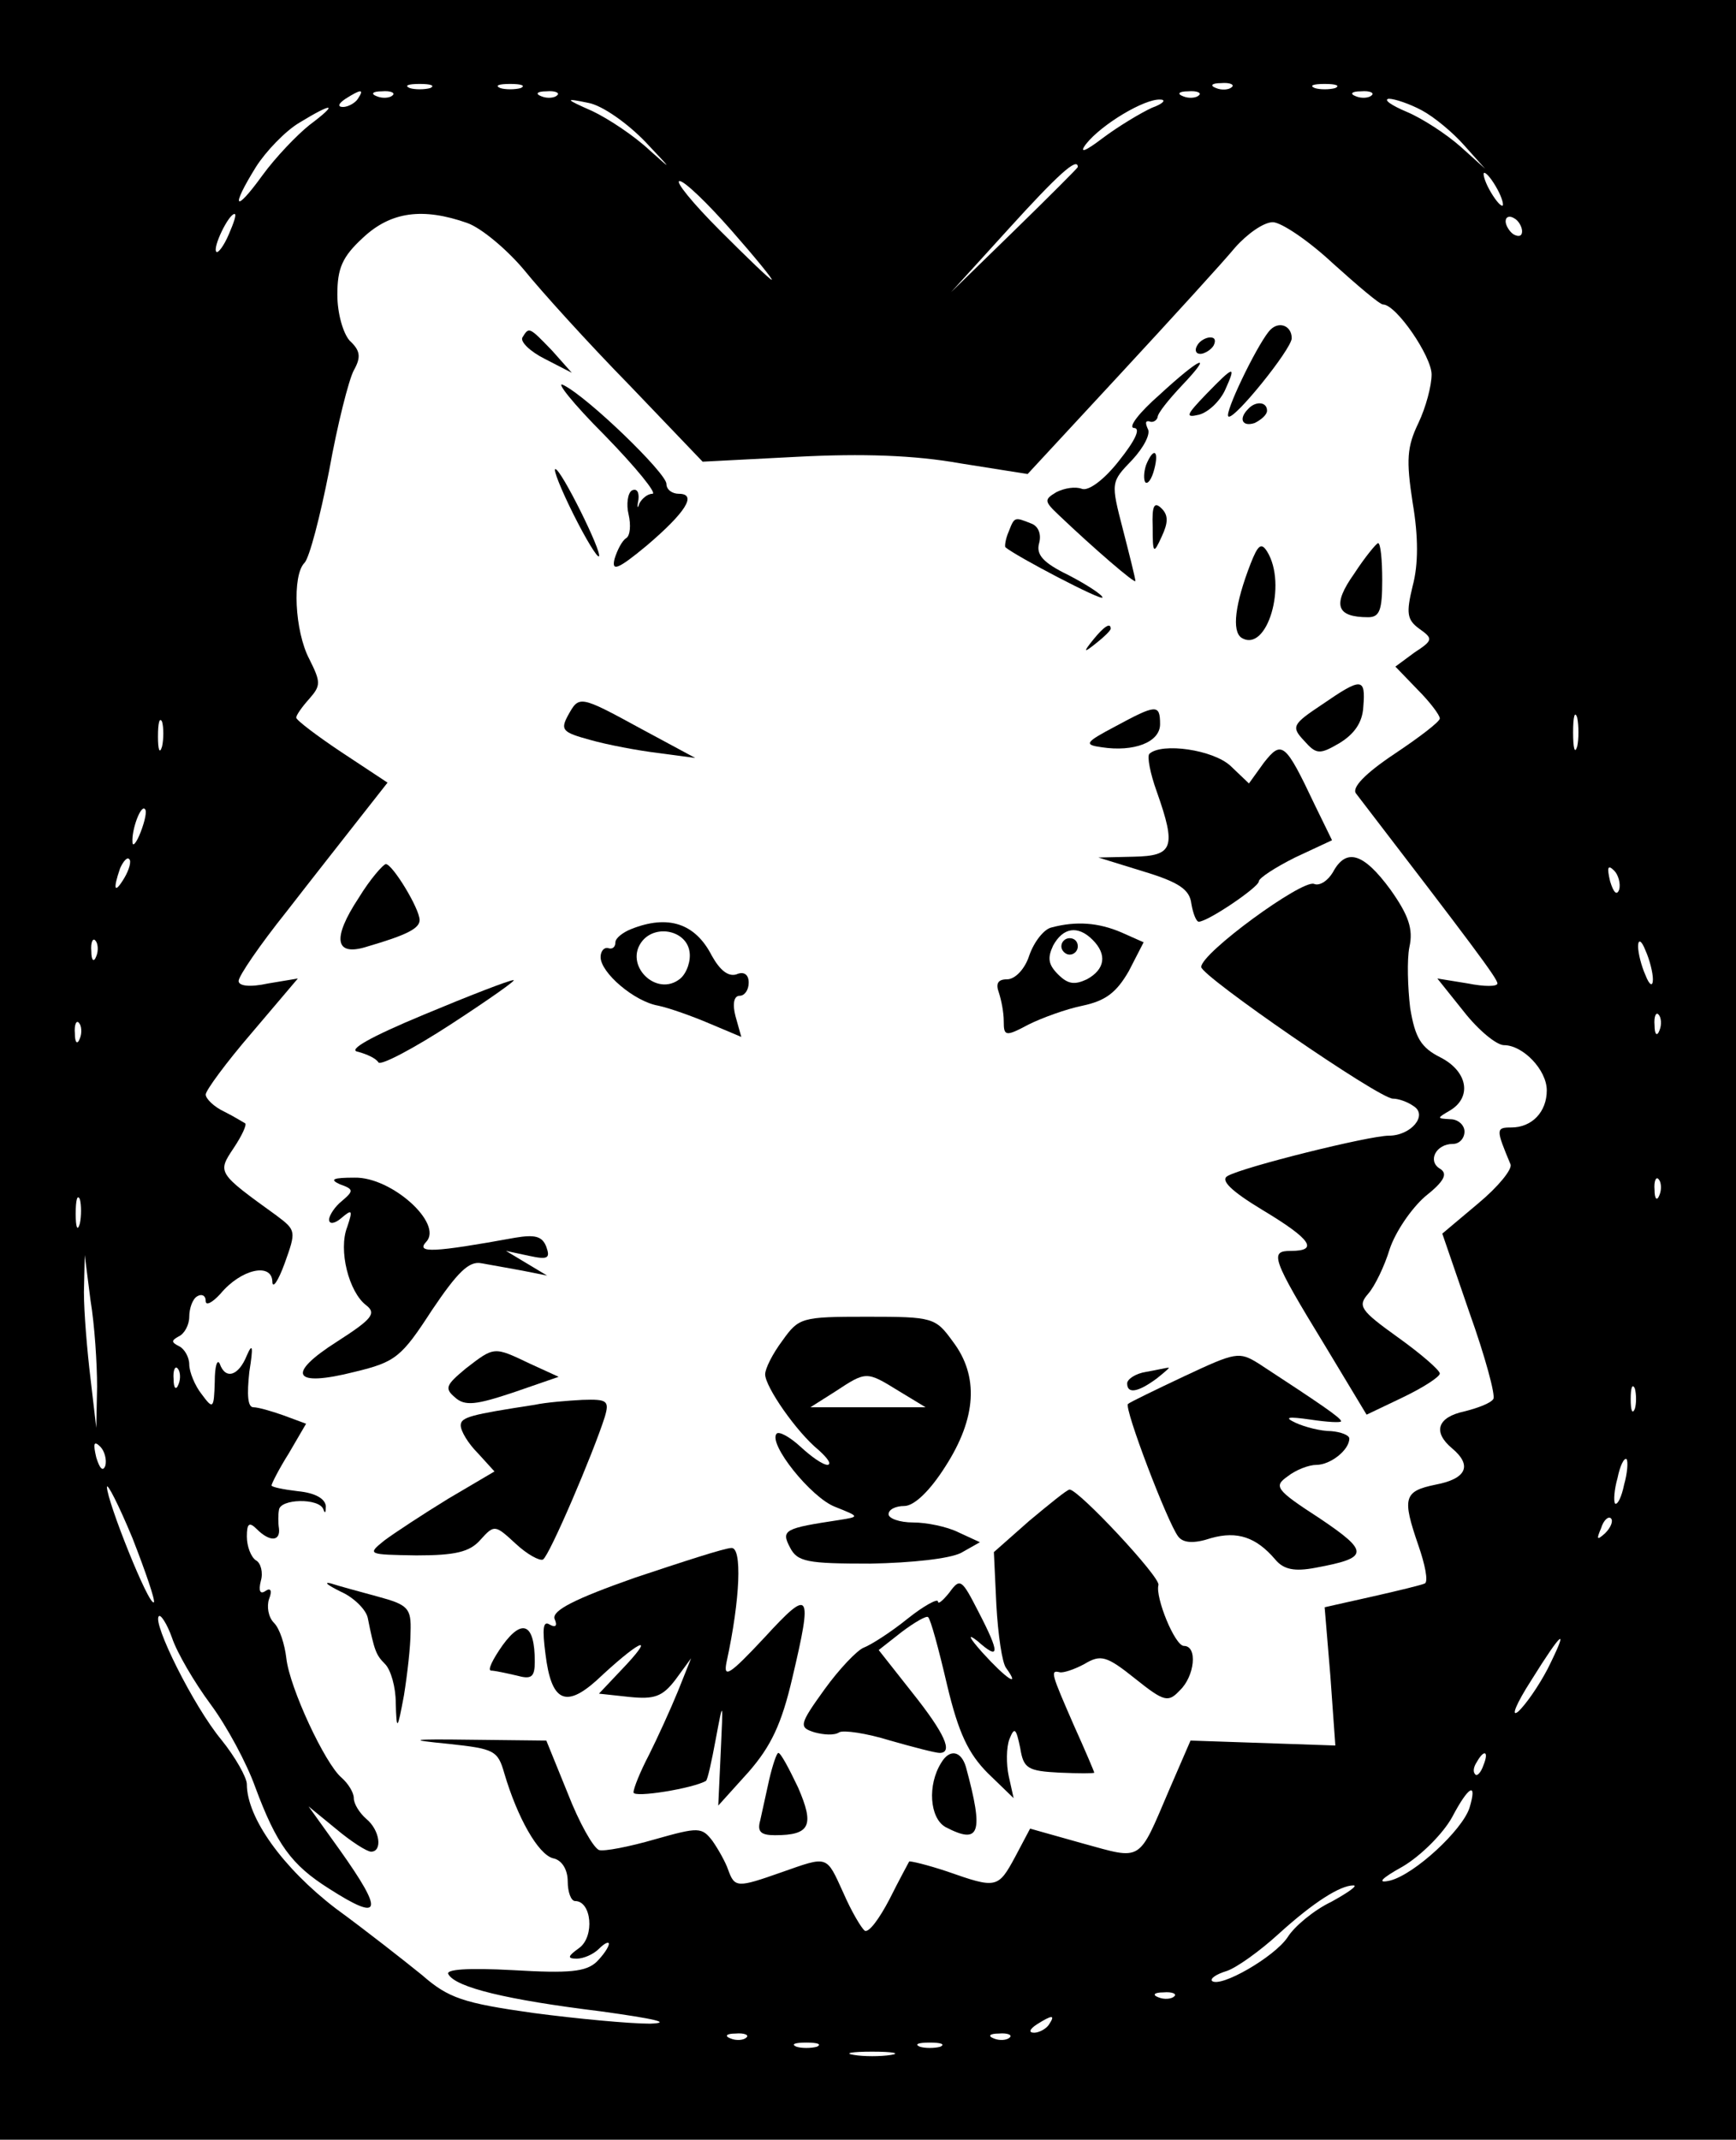 <?xml version="1.0" standalone="no"?>
<!DOCTYPE svg PUBLIC "-//W3C//DTD SVG 20010904//EN"
 "http://www.w3.org/TR/2001/REC-SVG-20010904/DTD/svg10.dtd">
<svg version="1.0" xmlns="http://www.w3.org/2000/svg"
 width="211pt" height="260pt" viewBox="0 0 211 260"
 preserveAspectRatio="xMidYMid meet">
<g transform="translate(0,260) scale(0.1,-0.1)"
fill="#000000" stroke="none">
<path d="M0 1300 l0 -1300 1055 0 1055 0 0 1300 0 1300 -1055 0 -1055 0 0
-1300z m523 1193 c-7 -2 -19 -2 -25 0 -7 3 -2 5 12 5 14 0 19 -2 13 -5z m110
0 c-7 -2 -19 -2 -25 0 -7 3 -2 5 12 5 14 0 19 -2 13 -5z m864 1 c-3 -3 -12 -4
-19 -1 -8 3 -5 6 6 6 11 1 17 -2 13 -5z m126 -1 c-7 -2 -19 -2 -25 0 -7 3 -2
5 12 5 14 0 19 -2 13 -5z m-1188 -13 c-3 -5 -12 -10 -18 -10 -7 0 -6 4 3 10
19 12 23 12 15 0z m42 4 c-3 -3 -12 -4 -19 -1 -8 3 -5 6 6 6 11 1 17 -2 13 -5z
m200 0 c-3 -3 -12 -4 -19 -1 -8 3 -5 6 6 6 11 1 17 -2 13 -5z m780 0 c-3 -3
-12 -4 -19 -1 -8 3 -5 6 6 6 11 1 17 -2 13 -5z m210 0 c-3 -3 -12 -4 -19 -1
-8 3 -5 6 6 6 11 1 17 -2 13 -5z m-882 -57 c32 -34 33 -35 5 -10 -19 18 -51
39 -70 48 -34 15 -34 16 -5 10 17 -3 48 -25 70 -48z m615 42 c-13 -6 -40 -22
-60 -37 -21 -16 -29 -19 -20 -7 19 24 71 55 90 54 8 0 4 -5 -10 -10z m328 -3
c15 -8 38 -27 52 -43 l25 -28 -30 27 c-17 15 -46 34 -65 42 -19 8 -29 15 -22
16 7 0 25 -6 40 -14z m-1352 -18 c-15 -12 -41 -39 -57 -61 -34 -47 -39 -40 -8
10 12 19 36 44 53 54 41 25 48 24 12 -3z m934 -51 c0 -1 -35 -36 -77 -77 l-77
-75 70 77 c59 65 84 88 84 75z m510 -27 c6 -11 8 -20 6 -20 -3 0 -10 9 -16 20
-6 11 -8 20 -6 20 3 0 10 -9 16 -20z m-931 -50 c29 -33 51 -60 49 -60 -2 0
-30 27 -63 60 -33 33 -55 60 -49 60 6 0 34 -27 63 -60z m-611 -5 c-6 -14 -13
-23 -15 -21 -5 5 15 46 22 46 3 0 -1 -11 -7 -25z m290 14 c17 -6 48 -32 69
-57 21 -26 78 -89 128 -140 l89 -93 116 6 c78 4 141 2 197 -8 l82 -13 113 122
c62 67 125 136 139 153 15 17 35 31 46 31 10 0 43 -22 73 -50 30 -27 57 -50
61 -50 16 0 59 -63 59 -85 0 -14 -7 -40 -16 -59 -14 -29 -15 -45 -7 -97 7 -41
7 -75 0 -101 -8 -33 -7 -41 8 -52 17 -12 17 -14 -6 -29 l-23 -17 27 -28 c15
-15 27 -31 27 -35 0 -4 -25 -23 -55 -43 -36 -24 -52 -41 -47 -48 142 -185 172
-225 172 -231 0 -4 -16 -4 -36 0 l-37 6 32 -40 c18 -23 40 -41 49 -41 23 0 52
-30 52 -55 0 -26 -18 -45 -43 -45 -19 0 -19 -2 -1 -45 2 -6 -15 -27 -39 -47
l-44 -37 33 -96 c19 -53 32 -101 29 -105 -3 -5 -19 -11 -35 -15 -33 -7 -39
-25 -15 -45 25 -21 17 -37 -20 -44 -39 -8 -41 -16 -21 -74 8 -23 12 -43 8 -46
-4 -2 -33 -9 -64 -16 l-58 -13 7 -84 6 -84 -88 3 -88 3 -26 -60 c-38 -89 -32
-85 -105 -65 l-64 18 -18 -34 c-21 -39 -23 -39 -83 -18 -24 8 -45 13 -46 12
-1 -2 -12 -22 -24 -46 -12 -23 -25 -41 -30 -38 -4 3 -16 23 -26 46 -21 46 -18
45 -75 25 -54 -19 -57 -19 -65 3 -3 9 -12 25 -19 35 -13 17 -17 17 -70 2 -31
-9 -62 -15 -68 -13 -7 3 -24 33 -38 69 l-26 64 -90 1 c-76 1 -80 0 -29 -5 56
-6 60 -8 68 -36 16 -54 41 -98 59 -103 11 -2 18 -14 18 -28 0 -13 4 -24 9 -24
20 0 24 -43 5 -57 -14 -10 -15 -13 -3 -13 8 0 20 5 27 12 7 7 12 9 12 6 0 -4
-7 -14 -15 -22 -13 -12 -33 -14 -101 -10 -56 3 -83 1 -79 -5 9 -16 71 -31 185
-45 65 -9 88 -14 60 -15 -25 0 -89 6 -142 13 -85 12 -103 18 -135 46 -21 17
-68 54 -105 81 -64 49 -108 110 -108 151 0 8 -14 33 -31 54 -34 41 -84 142
-76 150 2 3 10 -9 16 -26 6 -18 27 -54 47 -81 20 -27 44 -72 54 -100 26 -70
44 -95 90 -124 64 -41 67 -29 13 47 l-38 53 33 -27 c19 -16 38 -28 43 -28 14
0 11 26 -6 40 -8 7 -15 18 -15 25 0 7 -7 18 -15 25 -20 17 -63 109 -67 145 -2
17 -8 36 -15 43 -7 7 -9 20 -6 29 4 10 2 14 -4 10 -7 -5 -9 0 -6 12 3 10 0 22
-6 25 -6 4 -11 17 -11 29 0 16 3 18 12 9 16 -16 29 -15 27 1 -1 6 -1 17 0 22
1 14 49 15 54 1 2 -6 3 -4 3 4 -1 9 -13 16 -34 18 -17 2 -32 5 -32 7 0 2 9 20
21 39 l21 36 -27 10 c-14 5 -31 10 -37 10 -7 0 -8 15 -5 43 5 31 4 36 -3 20
-10 -25 -26 -30 -33 -10 -3 6 -6 -3 -6 -22 -1 -33 -2 -34 -16 -15 -8 10 -15
27 -15 36 0 9 -6 19 -12 22 -10 5 -10 7 -1 12 7 3 13 14 13 24 0 10 4 22 10
25 5 3 10 1 10 -6 0 -6 8 -2 18 9 25 30 62 38 63 15 0 -10 7 0 15 22 14 39 14
40 -10 58 -72 52 -72 52 -52 82 10 15 16 28 14 30 -2 1 -13 8 -25 14 -13 6
-23 16 -23 21 0 5 25 39 56 75 l56 66 -36 -6 c-23 -5 -36 -3 -36 3 0 6 26 44
58 84 31 40 72 92 90 115 l33 42 -56 37 c-30 20 -55 39 -55 42 0 3 7 13 16 23
14 16 14 20 0 48 -18 34 -21 102 -6 117 6 6 19 56 30 112 10 56 24 111 30 122
9 16 8 24 -5 36 -8 9 -15 33 -15 56 0 32 6 46 31 69 34 32 73 37 127 18z
m1282 -10 c0 -6 -4 -7 -10 -4 -5 3 -10 11 -10 16 0 6 5 7 10 4 6 -3 10 -11 10
-16z m67 -626 c-3 -10 -5 -2 -5 17 0 19 2 27 5 18 2 -10 2 -26 0 -35z m-1720
0 c-3 -10 -5 -4 -5 12 0 17 2 24 5 18 2 -7 2 -21 0 -30z m-26 -104 c-5 -13
-10 -19 -10 -12 -1 15 10 45 15 40 3 -2 0 -15 -5 -28z m-20 -56 c-12 -20 -14
-14 -5 12 4 9 9 14 11 11 3 -2 0 -13 -6 -23z m1817 -14 c-3 -8 -7 -3 -11 10
-4 17 -3 21 5 13 5 -5 8 -16 6 -23z m-1851 -81 c-3 -8 -6 -5 -6 6 -1 11 2 17
5 13 3 -3 4 -12 1 -19z m1892 -28 c0 -9 -4 -8 -9 5 -5 11 -9 27 -9 35 0 9 4 8
9 -5 5 -11 9 -27 9 -35z m8 -62 c-3 -8 -6 -5 -6 6 -1 11 2 17 5 13 3 -3 4 -12
1 -19z m-1920 -10 c-3 -8 -6 -5 -6 6 -1 11 2 17 5 13 3 -3 4 -12 1 -19z m1920
-190 c-3 -8 -6 -5 -6 6 -1 11 2 17 5 13 3 -3 4 -12 1 -19z m-1920 -35 c-3 -10
-5 -4 -5 12 0 17 2 24 5 18 2 -7 2 -21 0 -30z m21 -198 l-1 -50 -7 60 c-4 33
-8 80 -8 105 l1 45 7 -55 c5 -30 8 -77 8 -105z m99 3 c-3 -8 -6 -5 -6 6 -1 11
2 17 5 13 3 -3 4 -12 1 -19z m1770 -30 c-3 -7 -5 -2 -5 12 0 14 2 19 5 13 2
-7 2 -19 0 -25z m-1859 -69 c-3 -8 -7 -3 -11 10 -4 17 -3 21 5 13 5 -5 8 -16
6 -23z m1846 -23 c-3 -15 -8 -25 -11 -23 -2 3 -1 17 3 31 3 15 8 25 11 23 2
-3 1 -17 -3 -31z m-1787 -143 c-6 -5 -57 123 -57 140 0 6 14 -21 31 -62 16
-41 28 -76 26 -78z m1764 84 c-10 -9 -11 -8 -5 6 3 10 9 15 12 12 3 -3 0 -11
-7 -18z m-70 -165 c-11 -21 -27 -44 -36 -52 -9 -7 -2 10 16 38 38 61 47 68 20
14z m-78 -117 c-3 -9 -8 -14 -10 -11 -3 3 -2 9 2 15 9 16 15 13 8 -4z m-17
-52 c-9 -27 -66 -80 -96 -88 -17 -4 -12 2 15 17 22 13 49 40 60 60 20 38 31
44 21 11z m-168 -114 c-21 -10 -45 -30 -53 -43 -16 -24 -82 -62 -92 -53 -2 3
5 8 18 12 12 4 40 24 63 45 43 39 75 59 91 59 6 0 -7 -9 -27 -20z m-191 -115
c-3 -3 -12 -4 -19 -1 -8 3 -5 6 6 6 11 1 17 -2 13 -5z m-152 -34 c-3 -5 -12
-10 -18 -10 -7 0 -6 4 3 10 19 12 23 12 15 0z m-368 -16 c-3 -3 -12 -4 -19 -1
-8 3 -5 6 6 6 11 1 17 -2 13 -5z m320 0 c-3 -3 -12 -4 -19 -1 -8 3 -5 6 6 6
11 1 17 -2 13 -5z m-234 -11 c-7 -2 -19 -2 -25 0 -7 3 -2 5 12 5 14 0 19 -2
13 -5z m150 0 c-7 -2 -19 -2 -25 0 -7 3 -2 5 12 5 14 0 19 -2 13 -5z m-60 -10
c-13 -2 -33 -2 -45 0 -13 2 -3 4 22 4 25 0 35 -2 23 -4z"/>
<path d="M1542 2197 c-16 -20 -54 -99 -49 -103 6 -6 77 82 77 95 0 16 -17 22
-28 8z"/>
<path d="M635 2190 c-3 -5 9 -17 27 -26 l33 -17 -24 27 c-28 29 -28 29 -36 16z"/>
<path d="M1455 2180 c-3 -5 -2 -10 4 -10 5 0 13 5 16 10 3 6 2 10 -4 10 -5 0
-13 -4 -16 -10z"/>
<path d="M1409 2120 c-24 -21 -38 -39 -31 -40 9 0 2 -15 -18 -40 -18 -23 -37
-37 -45 -34 -8 3 -21 1 -31 -4 -15 -9 -15 -11 3 -28 42 -40 93 -84 93 -80 0 3
-7 31 -15 62 -15 58 -15 58 11 85 14 15 23 32 19 38 -3 7 -3 10 2 9 4 -2 9 1
10 5 0 5 14 22 29 38 40 42 24 36 -27 -11z"/>
<path d="M1466 2121 c-24 -25 -26 -29 -9 -25 12 3 26 17 32 30 14 31 11 30
-23 -5z"/>
<path d="M735 2071 c38 -39 64 -71 58 -71 -6 0 -13 -6 -16 -12 -2 -7 -3 -5 -1
5 1 9 -2 14 -8 11 -5 -3 -7 -17 -4 -29 3 -13 2 -26 -3 -29 -5 -3 -11 -15 -14
-25 -4 -16 4 -13 39 16 47 40 62 63 39 63 -8 0 -15 5 -15 12 0 13 -95 105
-125 120 -11 6 11 -22 50 -61z"/>
<path d="M1517 2103 c-12 -12 -7 -22 8 -17 8 4 15 10 15 15 0 11 -14 12 -23 2z"/>
<path d="M1393 2035 c-3 -9 -3 -18 -1 -21 3 -3 8 4 11 16 6 23 -1 27 -10 5z"/>
<path d="M697 1975 c15 -30 29 -53 31 -51 4 5 -46 106 -53 106 -3 0 7 -25 22
-55z"/>
<path d="M1401 1960 c0 -33 1 -34 11 -12 8 17 8 26 0 34 -9 9 -12 4 -11 -22z"/>
<path d="M1226 1954 c-4 -9 -5 -18 -4 -19 13 -11 118 -66 118 -61 0 3 -18 15
-41 27 -31 15 -40 25 -36 39 3 11 -1 21 -10 24 -20 8 -20 8 -27 -10z"/>
<path d="M1520 1915 c-19 -49 -23 -82 -11 -90 31 -19 56 65 31 105 -7 11 -11
8 -20 -15z"/>
<path d="M1646 1903 c-27 -38 -22 -53 17 -53 14 0 17 9 17 45 0 25 -2 45 -5
45 -2 0 -16 -17 -29 -37z"/>
<path d="M1329 1823 c-13 -16 -12 -17 4 -4 9 7 17 15 17 17 0 8 -8 3 -21 -13z"/>
<path d="M1607 1744 c-36 -24 -38 -27 -22 -44 15 -17 19 -17 43 -3 18 11 28
25 29 44 3 36 -2 36 -50 3z"/>
<path d="M690 1730 c-9 -17 -6 -20 27 -29 21 -6 58 -13 83 -16 l45 -6 -65 35
c-77 42 -76 41 -90 16z"/>
<path d="M1355 1717 c-36 -19 -38 -22 -16 -25 39 -6 71 6 71 28 0 25 -5 24
-55 -3z"/>
<path d="M1536 1673 l-18 -25 -22 21 c-21 20 -84 29 -99 15 -3 -3 1 -24 9 -46
24 -68 20 -78 -28 -79 l-43 -1 55 -17 c43 -13 56 -22 58 -39 2 -12 6 -22 9
-22 11 0 73 42 73 49 0 4 20 17 44 29 l45 21 -21 43 c-36 76 -40 79 -62 51z"/>
<path d="M1620 1540 c-6 -10 -16 -17 -23 -14 -15 5 -137 -84 -137 -101 0 -11
216 -160 233 -160 7 0 18 -4 25 -9 18 -11 -3 -36 -30 -36 -24 0 -177 -38 -196
-49 -9 -5 4 -18 42 -41 60 -36 69 -50 35 -50 -26 0 -24 -8 42 -116 l50 -83 44
21 c25 12 45 25 45 29 0 4 -23 24 -51 44 -46 33 -49 38 -36 53 8 9 20 34 26
54 7 21 26 49 43 64 24 19 28 28 18 34 -15 9 -5 30 16 30 8 0 14 7 14 15 0 8
-8 15 -17 15 -17 1 -17 1 0 11 26 16 21 47 -12 64 -24 12 -31 24 -37 60 -3 25
-4 59 -1 74 5 22 -1 39 -23 70 -33 45 -54 51 -70 21z"/>
<path d="M436 1509 c-33 -50 -29 -72 11 -59 48 14 63 22 63 32 0 14 -33 68
-41 68 -3 0 -19 -18 -33 -41z"/>
<path d="M767 1471 c-10 -4 -19 -11 -19 -16 0 -6 -4 -9 -9 -7 -5 1 -9 -4 -9
-11 0 -19 41 -54 70 -59 14 -3 42 -13 63 -22 l38 -16 -7 25 c-4 15 -2 25 5 25
6 0 11 7 11 16 0 10 -6 14 -15 10 -10 -3 -20 5 -30 23 -20 39 -53 50 -98 32z
m71 -27 c2 -11 -3 -26 -11 -33 -29 -24 -70 17 -46 46 17 20 53 12 57 -13z"/>
<path d="M1278 1473 c-9 -2 -21 -17 -27 -34 -5 -16 -17 -29 -27 -29 -11 0 -14
-5 -10 -16 3 -9 6 -24 6 -35 0 -18 2 -19 30 -4 16 8 46 19 66 23 28 6 41 16
56 42 l18 35 -27 12 c-28 12 -55 14 -85 6z m50 -15 c18 -18 15 -36 -7 -48 -15
-7 -23 -6 -35 6 -12 12 -13 20 -6 35 12 22 30 25 48 7z"/>
<path d="M1290 1450 c0 -5 5 -10 10 -10 6 0 10 5 10 10 0 6 -4 10 -10 10 -5 0
-10 -4 -10 -10z"/>
<path d="M515 1367 c-65 -27 -93 -43 -80 -45 11 -3 22 -8 25 -13 3 -4 43 17
89 47 46 30 80 54 75 53 -5 0 -54 -19 -109 -42z"/>
<path d="M413 1161 c17 -6 17 -8 3 -20 -9 -7 -16 -18 -16 -23 0 -6 7 -5 15 2
13 11 14 10 7 -11 -11 -28 2 -79 23 -95 13 -10 7 -17 -35 -44 -63 -40 -54 -56
21 -37 50 12 57 18 94 75 31 46 45 60 60 57 11 -2 34 -6 50 -9 l30 -6 -25 15
-25 15 28 -6 c23 -5 26 -3 21 11 -5 13 -14 15 -38 11 -99 -18 -121 -19 -108
-5 21 22 -42 79 -87 78 -26 0 -31 -2 -18 -8z"/>
<path d="M951 971 c-12 -16 -21 -34 -21 -41 0 -15 38 -70 65 -92 11 -10 16
-17 11 -18 -6 0 -20 10 -33 22 -13 12 -26 19 -29 16 -11 -12 42 -78 71 -89 30
-12 30 -12 5 -16 -66 -10 -71 -12 -60 -33 9 -18 21 -20 98 -20 51 1 96 6 110
13 l23 13 -26 12 c-14 7 -39 12 -55 12 -17 0 -30 5 -30 10 0 6 9 10 19 10 12
0 31 18 50 48 38 59 41 110 9 152 -21 29 -24 30 -104 30 -80 0 -83 -1 -103
-29z m141 -61 l33 -20 -70 0 -70 0 30 19 c38 25 38 25 77 1z"/>
<path d="M566 937 c-24 -20 -26 -24 -13 -35 12 -11 26 -9 71 6 l55 19 -35 16
c-44 21 -43 21 -78 -6z"/>
<path d="M1440 928 c-36 -17 -67 -32 -69 -34 -5 -5 48 -144 61 -161 6 -8 19
-9 40 -2 32 9 55 1 78 -26 10 -12 23 -15 49 -10 65 12 66 19 5 60 -54 35 -56
39 -39 51 10 8 26 14 35 14 17 0 40 18 40 32 0 4 -10 8 -22 9 -13 0 -32 5 -43
10 -15 7 -10 8 18 4 20 -3 37 -4 37 -2 0 4 -25 21 -100 70 -24 15 -28 14 -90
-15z"/>
<path d="M1393 933 c-13 -2 -23 -9 -23 -14 0 -13 13 -11 36 6 10 8 17 14 14
13 -3 0 -15 -3 -27 -5z"/>
<path d="M650 893 c-78 -12 -90 -15 -90 -25 0 -7 9 -22 21 -34 l20 -22 -56
-33 c-31 -19 -66 -42 -78 -51 -21 -17 -20 -17 39 -18 47 0 65 4 78 19 17 19
18 18 43 -5 14 -13 29 -21 33 -19 8 5 61 129 75 173 6 20 3 22 -27 21 -18 -1
-44 -3 -58 -6z"/>
<path d="M1251 752 l-43 -38 3 -64 c2 -36 7 -71 12 -77 18 -25 0 -13 -29 19
-16 18 -19 24 -6 14 27 -24 28 -16 1 36 -20 39 -22 41 -35 23 -8 -10 -14 -15
-14 -11 0 4 -17 -5 -37 -21 -21 -17 -45 -32 -53 -35 -8 -3 -30 -26 -48 -51
-31 -43 -31 -46 -12 -52 11 -3 24 -4 30 0 5 3 33 -1 62 -10 28 -8 55 -15 60
-15 17 0 6 24 -33 73 l-41 52 28 22 c16 12 30 20 32 18 3 -2 13 -39 23 -82 14
-59 26 -84 50 -108 l31 -30 -6 27 c-3 14 -3 35 1 45 6 15 8 13 13 -11 4 -25 9
-28 48 -30 23 -1 42 -1 42 0 0 1 -11 27 -25 58 -27 62 -29 67 -17 64 4 -1 17
3 30 10 20 12 27 10 62 -18 35 -28 40 -29 54 -14 18 17 22 54 5 54 -11 0 -35
59 -31 74 3 9 -97 116 -108 116 -3 0 -25 -18 -49 -38z"/>
<path d="M772 683 c-74 -26 -101 -40 -98 -50 4 -9 1 -11 -6 -7 -8 5 -9 -5 -5
-36 7 -57 24 -66 62 -32 50 47 72 58 37 20 l-34 -36 37 -4 c30 -3 40 0 56 21
l19 26 -16 -40 c-9 -22 -25 -57 -35 -77 -11 -21 -19 -41 -19 -46 0 -7 73 5 88
14 2 1 7 24 12 51 9 48 9 48 6 -16 l-3 -65 37 41 c27 31 40 58 53 114 25 106
22 110 -34 49 -42 -45 -50 -50 -46 -30 17 78 19 140 6 139 -8 0 -60 -17 -117
-36z"/>
<path d="M414 666 c16 -7 31 -22 33 -32 8 -40 10 -45 21 -56 7 -7 13 -28 13
-47 1 -35 2 -34 10 9 4 25 8 59 8 77 1 29 -3 33 -40 43 -22 6 -48 13 -57 16
-9 2 -4 -2 12 -10z"/>
<path d="M611 601 c-12 -17 -19 -31 -14 -31 4 0 18 -3 31 -6 18 -5 22 -2 22
17 0 46 -15 53 -39 20z"/>
<path d="M935 438 c-4 -18 -9 -41 -11 -50 -4 -14 1 -18 18 -18 43 0 48 12 28
58 -11 23 -21 42 -24 42 -2 0 -7 -15 -11 -32z"/>
<path d="M1144 458 c-17 -27 -14 -67 5 -78 42 -22 47 -8 25 73 -6 20 -20 22
-30 5z"/>
</g>
</svg>

